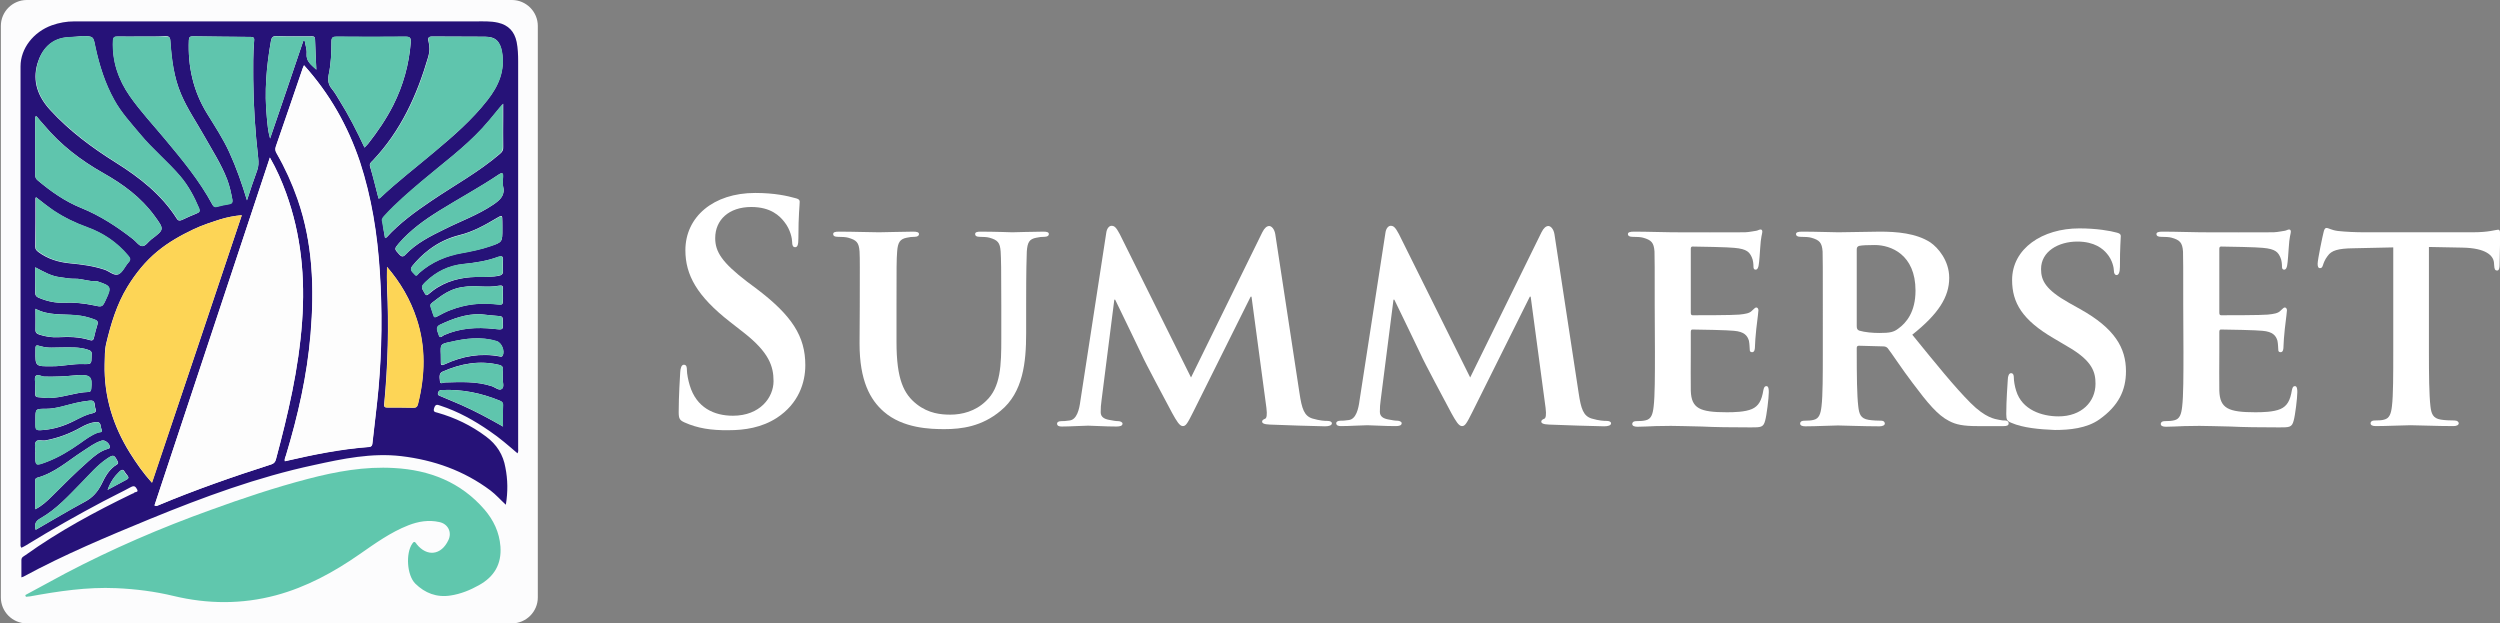 <?xml version="1.0" encoding="utf-8"?>
<!-- Generator: Adobe Illustrator 23.0.2, SVG Export Plug-In . SVG Version: 6.00 Build 0)  -->
<svg version="1.1" id="Layer_1" xmlns="http://www.w3.org/2000/svg" xmlns:xlink="http://www.w3.org/1999/xlink" x="0px" y="0px"
	 viewBox="0 0 1157 288.5" style="enable-background:new 0 0 1157 288.5;" xml:space="preserve">
<rect x="0" y="0" width="1157" height="288.5" fill="#808080" stroke="none"/>
<style type="text/css">
	.st0{fill:#FCFCFD;}
	.st1{fill:#FFFFFF;}
	.st2{fill:#261278;}
	.st3{fill:#FDFDFD;}
	.st4{fill:#60C7AD;}
	.st5{fill:#FDD556;}
	.st6{fill:#5FC5AD;}
</style>
<path class="st0" d="M236.9,288.5H12.4c-6.6,0-12-5.4-12-12V12c0-6.6,5.4-12,12-12h224.5c6.6,0,12,5.4,12,12v264.5
	C248.9,283.1,243.5,288.5,236.9,288.5z"/>
<g>
	<path class="st1" d="M316.8,195.5c-2.2-1-2.7-1.7-2.7-4.8c0-7.7,0.6-16.1,0.7-18.3c0.1-2.1,0.6-3.6,1.7-3.6c1.3,0,1.4,1.3,1.4,2.4
		c0,1.8,0.6,4.8,1.3,7.1c3.1,10.4,11.3,14.1,20,14.1c12.6,0,18.8-8.5,18.8-16c0-6.9-2.1-13.3-13.7-22.4l-6.4-5
		c-15.4-12-20.7-21.8-20.7-33.2c0-15.4,12.9-26.5,32.3-26.5c9.1,0,15,1.4,18.6,2.4c1.3,0.3,2,0.7,2,1.7c0,1.8-0.6,5.9-0.6,16.8
		c0,3.1-0.4,4.2-1.5,4.2c-1,0-1.4-0.8-1.4-2.5c0-1.3-0.7-5.6-3.6-9.2c-2.1-2.7-6.2-6.9-15.3-6.9c-10.4,0-16.7,6-16.7,14.4
		c0,6.4,3.2,11.3,14.8,20.2l3.9,2.9c16.9,12.7,23,22.4,23,35.7c0,8.1-3.1,17.8-13.2,24.4c-7,4.5-14.8,5.7-22.3,5.7
		C329.1,199.2,322.8,198.2,316.8,195.5z"/>
	<path class="st1" d="M397.9,141.6c0-18.1,0.1-21.4-0.1-25.2c-0.3-4.2-1.4-5.3-5.3-6.4c-1-0.3-3.1-0.4-4.8-0.4
		c-1.4,0-2.1-0.4-2.1-1.3c0-0.8,0.8-1.1,2.7-1.1c6.6,0,14.8,0.3,18.5,0.3c3.1,0,11.3-0.3,15.8-0.3c1.8,0,2.7,0.3,2.7,1.1
		c0,0.8-0.7,1.3-2,1.3c-1.4,0-2.1,0.1-3.6,0.4c-3.2,0.6-4.2,2.2-4.5,6.4c-0.3,3.8-0.3,7.1-0.3,25.2v16.7c0,17.4,3.4,24.1,9.4,28.8
		c5.5,4.3,11.3,4.8,15.5,4.8c5.3,0,11.6-1.5,16.5-6.3c6.9-6.4,7.1-16.8,7.1-29v-15c0-18.1-0.1-21.4-0.3-25.2
		c-0.3-4.1-1.3-5.3-5.2-6.4c-1-0.3-3.1-0.4-4.5-0.4s-2.1-0.4-2.1-1.3c0-0.8,0.8-1.1,2.5-1.1c6.3,0,14.6,0.3,14.7,0.3
		c1.4,0,9.7-0.3,14.4-0.3c1.7,0,2.5,0.3,2.5,1.1c0,0.8-0.7,1.3-2.1,1.3s-2.1,0.1-3.6,0.4c-3.4,0.6-4.2,2.2-4.5,6.4
		c-0.1,3.8-0.3,7.1-0.3,25.2v12.7c0,13.3-1.4,27.3-11.8,35.8c-8.7,7.3-18.1,8.5-26,8.5c-6.4,0-19.2-0.3-28.1-8.1
		c-6.3-5.5-11.2-14.3-11.2-31.5L397.9,141.6L397.9,141.6z"/>
	<path class="st1" d="M512,107.6c0.3-2,1.4-3.1,2.4-3.1c1.3,0,2.1,0.6,3.8,3.8l33,66.4l33-67.2c1-2,2.1-2.9,3.2-2.9
		c1,0,2.4,1.3,2.8,3.8l11.2,73.5c1.1,7.4,2.2,10.6,6,11.8c3.5,1,5.5,1.1,7,1.1c1.1,0,2,0.4,2,1.1c0,1-1.4,1.4-3.2,1.4
		c-3.1,0-20.6-0.6-25.5-0.8c-2.9-0.1-3.6-0.7-3.6-1.4c0-0.6,0.6-1,1.4-1.3c0.7-0.3,1-1.7,0.6-5l-6.9-51.5h-0.4l-26.5,53.2
		c-2.8,5.6-3.5,6.7-4.9,6.7c-1.5,0-2.9-2.4-4.9-6c-2.9-5.5-12.7-23.7-14.1-27c-1-2.2-8.3-17.2-12.3-25.5h-0.4l-5.9,46.5
		c-0.3,2.1-0.4,3.6-0.4,5.6c0,2.2,1.7,3.1,3.8,3.5s3.2,0.6,4.3,0.6s2,0.6,2,1.1c0,1.1-1.1,1.4-2.9,1.4c-5.2,0-10.8-0.4-13-0.4
		c-2.4,0-8.3,0.4-12.2,0.4c-1.3,0-2.2-0.3-2.2-1.4c0-0.6,0.7-1.1,2-1.1c1,0,1.8,0,3.8-0.3c3.4-0.4,4.5-5.2,5-9.1L512,107.6z"/>
	<path class="st1" d="M641.2,107.6c0.3-2,1.4-3.1,2.4-3.1c1.3,0,2.1,0.6,3.8,3.8l33,66.4l33-67.2c1-2,2.1-2.9,3.2-2.9
		c1,0,2.4,1.3,2.8,3.8l11.2,73.5c1.1,7.4,2.2,10.6,6,11.8c3.5,1,5.5,1.1,7,1.1c1.1,0,2,0.4,2,1.1c0,1-1.4,1.4-3.2,1.4
		c-3.1,0-20.6-0.6-25.5-0.8c-2.9-0.1-3.6-0.7-3.6-1.4c0-0.6,0.6-1,1.4-1.3c0.7-0.3,1-1.7,0.6-5l-6.9-51.5H708l-26.5,53.2
		c-2.8,5.6-3.5,6.7-4.9,6.7c-1.5,0-2.9-2.4-4.9-6c-2.9-5.5-12.7-23.7-14.1-27c-1-2.2-8.3-17.2-12.3-25.5h-0.4L639,185
		c-0.3,2.1-0.4,3.6-0.4,5.6c0,2.2,1.7,3.1,3.8,3.5s3.2,0.6,4.3,0.6s2,0.6,2,1.1c0,1.1-1.1,1.4-2.9,1.4c-5.2,0-10.8-0.4-13-0.4
		c-2.4,0-8.3,0.4-12.2,0.4c-1.3,0-2.2-0.3-2.2-1.4c0-0.6,0.7-1.1,2-1.1c1,0,1.8,0,3.8-0.3c3.4-0.4,4.5-5.2,5-9.1L641.2,107.6z"/>
	<path class="st1" d="M765.8,141.6c0-18.1,0-21.4-0.1-25.2c-0.3-4.1-1.4-5.3-5.3-6.4c-1-0.3-3.1-0.4-4.9-0.4c-1.3,0-2.1-0.4-2.1-1.3
		c0-0.8,1-1.1,2.8-1.1c6.4,0,14.3,0.3,17.8,0.3c3.9,0,31.2,0.1,33.6,0c2.2-0.1,4.2-0.6,5.2-0.7c0.7-0.1,1.4-0.6,2-0.6
		c0.7,0,0.8,0.6,0.8,1.1c0,0.8-0.7,2.2-1,7.7c-0.1,1.3-0.4,6.4-0.7,7.8c-0.1,0.6-0.4,2-1.4,2c-0.8,0-1-0.6-1-1.5
		c0-0.8-0.1-2.9-0.8-4.3c-1-2.1-2-3.8-8.1-4.3c-2.1-0.3-16.8-0.6-19.3-0.6c-0.6,0-0.8,0.4-0.8,1.1v29.4c0,0.7,0.1,1.3,0.8,1.3
		c2.8,0,18.8,0,21.6-0.3c2.9-0.3,4.8-0.6,5.9-1.8c1-0.8,1.4-1.5,2-1.5s1,0.6,1,1.3s-0.3,2.7-1,8.7c-0.3,2.4-0.6,7.1-0.6,8
		c0,1-0.1,2.7-1.3,2.7c-0.8,0-1.1-0.4-1.1-1c-0.1-1.3-0.1-2.8-0.4-4.3c-0.7-2.4-2.2-4.2-6.9-4.6c-2.2-0.3-16.2-0.6-19.3-0.6
		c-0.6,0-0.7,0.6-0.7,1.3v9.5c0,4.1-0.1,14.1,0,17.6c0.3,8.1,4.1,9.9,16.7,9.9c3.2,0,8.4-0.1,11.6-1.5c3.1-1.4,4.5-3.9,5.3-8.8
		c0.3-1.3,0.6-1.8,1.4-1.8c1,0,1.1,1.5,1.1,2.8c0,2.7-1,10.8-1.7,13.2c-0.8,3.1-2,3.1-6.6,3.1c-9.2,0-16.7-0.1-22.7-0.4
		c-6-0.1-10.6-0.3-14.3-0.3c-1.4,0-4.1,0.1-7,0.1c-2.9,0.1-6,0.3-8.5,0.3c-1.5,0-2.4-0.4-2.4-1.3c0-0.6,0.4-1.3,2-1.3
		c1.8,0,3.2-0.1,4.3-0.4c2.5-0.6,3.2-2.8,3.6-6.3c0.6-5,0.6-14.4,0.6-25.3L765.8,141.6L765.8,141.6z"/>
	<path class="st1" d="M843.6,141.6c0-18.1,0-21.4-0.1-25.2c-0.3-4.1-1.4-5.3-5.3-6.4c-1-0.3-3.1-0.4-4.9-0.4c-1.3,0-2.1-0.4-2.1-1.3
		c0-0.8,1-1.1,2.8-1.1c6.4,0,14.3,0.3,16.8,0.3c4.2,0,15.4-0.3,19.2-0.3c7.8,0,16.8,0.7,23.4,5c3.5,2.4,8.7,8.4,8.7,16.4
		c0,8.8-5,16.7-17.1,26.3c10.9,13.4,19.6,24.2,27,31.6c6.9,6.9,11.2,7.4,13.2,7.8c1.3,0.3,2,0.3,2.9,0.3c1,0,1.5,0.7,1.5,1.3
		c0,1-0.8,1.3-2.4,1.3h-11.8c-6.9,0-10.2-0.7-13.4-2.4c-5.3-2.7-9.9-8.3-16.8-17.5c-4.9-6.4-10.1-14.4-11.6-16.2
		c-0.7-0.7-1.4-0.8-2.2-0.8l-11.1-0.3c-0.6,0-1,0.3-1,1v1.7c0,11.1,0.1,20.3,0.7,25.3c0.4,3.5,1,5.7,4.8,6.3c1.8,0.3,4.5,0.4,6,0.4
		c1,0,1.5,0.7,1.5,1.3c0,0.8-1,1.3-2.5,1.3c-7.1,0-17.4-0.4-19.2-0.4c-2.4,0-10.2,0.4-15.1,0.4c-1.5,0-2.4-0.4-2.4-1.3
		c0-0.6,0.4-1.3,2-1.3c1.8,0,3.2-0.1,4.3-0.4c2.5-0.6,3.2-2.8,3.6-6.3c0.6-5,0.6-14.4,0.6-25.3L843.6,141.6L843.6,141.6z
		 M859.3,150.9c0,1.3,0.3,1.7,1.1,2.1c2.7,0.8,6.3,1.1,9.4,1.1c4.9,0,6.6-0.4,8.7-2c3.8-2.7,8-7.8,8-17.6
		c0-16.8-11.5-21.1-18.8-21.1c-3.1,0-6,0.1-7.3,0.4c-0.8,0.3-1.1,0.7-1.1,1.7L859.3,150.9L859.3,150.9z"/>
	<path class="st1" d="M930.9,195.7c-2-0.8-2.4-1.4-2.4-4.1c0-6.4,0.6-13.9,0.7-15.8c0-1.8,0.6-3.1,1.5-3.1c1.1,0,1.3,1.1,1.3,2
		c0,1.5,0.4,4.1,1.1,6.2c2.7,8.8,11.9,11.8,19.6,11.8c10.6,0,17.1-6.7,17.1-15.1c0-5.2-1.3-10.4-12.2-16.8l-7.1-4.2
		c-14.6-8.5-19.3-16.5-19.3-27c0-14.6,14-23.9,31.1-23.9c8,0,14.3,1.1,17.5,2c1.1,0.3,1.7,0.7,1.7,1.5c0,1.5-0.4,4.9-0.4,14.3
		c0,2.5-0.6,3.8-1.5,3.8c-0.8,0-1.3-0.7-1.3-2.1c0-1.1-0.6-4.8-3.2-7.8c-1.8-2.2-5.7-5.6-13.7-5.6c-8.8,0-16.8,4.6-16.8,12.7
		c0,5.3,2,9.5,13,15.7l5,2.8c16.2,9,21.3,18.1,21.3,28.8c0,8.8-3.4,16-12.3,22.3c-5.9,4.2-14,4.9-20.6,4.9
		C943.7,198.7,936.2,198,930.9,195.7z"/>
	<path class="st1" d="M1010.4,141.6c0-18.1,0-21.4-0.1-25.2c-0.3-4.1-1.4-5.3-5.3-6.4c-1-0.3-3.1-0.4-4.9-0.4
		c-1.3,0-2.1-0.4-2.1-1.3c0-0.8,1-1.1,2.8-1.1c6.4,0,14.3,0.3,17.8,0.3c3.9,0,31.2,0.1,33.6,0c2.2-0.1,4.2-0.6,5.2-0.7
		c0.7-0.1,1.4-0.6,2-0.6c0.7,0,0.8,0.6,0.8,1.1c0,0.8-0.7,2.2-1,7.7c-0.1,1.3-0.4,6.4-0.7,7.8c-0.1,0.6-0.4,2-1.4,2
		c-0.8,0-1-0.6-1-1.5c0-0.8-0.1-2.9-0.8-4.3c-1-2.1-2-3.8-8.1-4.3c-2.1-0.3-16.8-0.6-19.3-0.6c-0.6,0-0.8,0.4-0.8,1.1v29.4
		c0,0.7,0.1,1.3,0.8,1.3c2.8,0,18.8,0,21.6-0.3c2.9-0.3,4.8-0.6,5.9-1.8c1-0.8,1.4-1.5,2-1.5s1,0.6,1,1.3s-0.3,2.7-1,8.7
		c-0.3,2.4-0.6,7.1-0.6,8c0,1-0.1,2.7-1.3,2.7c-0.8,0-1.1-0.4-1.1-1c-0.1-1.3-0.1-2.8-0.4-4.3c-0.7-2.4-2.2-4.2-6.9-4.6
		c-2.2-0.3-16.2-0.6-19.3-0.6c-0.6,0-0.7,0.6-0.7,1.3v9.5c0,4.1-0.1,14.1,0,17.6c0.3,8.1,4.1,9.9,16.7,9.9c3.2,0,8.4-0.1,11.6-1.5
		c3.1-1.4,4.5-3.9,5.3-8.8c0.3-1.3,0.6-1.8,1.4-1.8c1,0,1.1,1.5,1.1,2.8c0,2.7-1,10.8-1.7,13.2c-0.8,3.1-2,3.1-6.6,3.1
		c-9.2,0-16.7-0.1-22.7-0.4c-6-0.1-10.6-0.3-14.3-0.3c-1.4,0-4.1,0.1-7,0.1c-2.9,0.1-6,0.3-8.5,0.3c-1.5,0-2.4-0.4-2.4-1.3
		c0-0.6,0.4-1.3,2-1.3c1.8,0,3.2-0.1,4.3-0.4c2.5-0.6,3.2-2.8,3.6-6.3c0.6-5,0.6-14.4,0.6-25.3L1010.4,141.6L1010.4,141.6z"/>
	<path class="st1" d="M1107.4,114.5l-18.3,0.4c-7.1,0.1-10.1,1-11.9,3.6c-1.3,1.7-1.8,3.2-2.1,4.1c-0.3,1-0.6,1.5-1.4,1.5
		s-1.1-0.7-1.1-2c0-2,2.4-13.4,2.7-14.4c0.3-1.5,0.7-2.2,1.4-2.2c1,0,2.2,1,5.3,1.4c3.6,0.4,8.3,0.6,12.3,0.6h50
		c3.9,0,6.6-0.3,8.4-0.6c2-0.3,2.9-0.6,3.4-0.6c0.8,0,1,0.7,1,2.5c0,2.5-0.3,11.3-0.3,14.4c-0.1,1.3-0.4,2-1.1,2
		c-1,0-1.3-0.6-1.4-2.4l-0.1-1.3c-0.3-3.1-3.5-6.7-14.6-6.9l-15.5-0.3v48.2c0,10.9,0.1,20.3,0.7,25.5c0.4,3.4,1.1,5.6,4.8,6.2
		c1.7,0.3,4.5,0.4,6.3,0.4c1.4,0,2,0.7,2,1.3c0,0.8-1,1.3-2.4,1.3c-8.1,0-16.4-0.4-19.9-0.4c-2.8,0-11.2,0.4-16.1,0.4
		c-1.5,0-2.4-0.4-2.4-1.3c0-0.6,0.4-1.3,2-1.3c1.8,0,3.4-0.1,4.3-0.4c2.5-0.6,3.2-2.8,3.6-6.3c0.6-5,0.6-14.4,0.6-25.3v-48.1H1107.4
		z"/>
</g>
<g>
	<path class="st2" d="M234.1,233.6c-2.5-2.3-4.6-4.7-7.1-6.6c-12.3-9.2-26.2-14.1-41.3-15.9c-13.7-1.6-27.1,1.2-40.3,4.1
		c-26.2,5.6-51.1,14.8-75.8,24.9c-19.9,8.2-39.8,16.5-58.8,26.8c-0.3,0.1-0.6,0.2-0.9,0.3c0-2.8,0-5.4,0-8c0-1.4,1.1-1.7,1.9-2.3
		c15.4-11,32.2-20.1,49.4-28.4c0.3-0.1,0.7-0.2,0.8-0.4c0.5-0.6,2.3-0.1,1.4-1.7c-0.6-1-1.1-1.9-2.8-1c-4.2,2.3-8.5,4.3-12.8,6.6
		c-12.1,6.4-24.1,13.2-35.8,20.4c-0.7,0.4-1.4,0.8-2.1,1.1c-0.6-0.7-0.4-1.5-0.4-2.1c0-73.6,0-147.2,0-220.7c0-8.2,5.9-15.9,14.5-19
		c3.4-1.2,6.8-1.8,10.3-1.8c61.9,0,123.8,0,185.7,0c3.5,0,7-0.2,10.5,0.6c4.8,1.1,7.6,4.1,8.6,8.9c0.6,3,0.7,6,0.7,9.1
		c0,59.7,0,119.3,0,179c0,0.7,0.2,1.4-0.3,2.3c-4.2-3.6-8.3-7.2-12.9-10.3c-7.1-4.9-14.6-9.1-22.9-11.8c-1.4-0.5-2.2-0.7-2.8,1.2
		s0.7,1.8,1.6,2.1c8.1,2.3,15.6,5.9,22.4,11c5,3.7,8,8.5,9,14.4C235,221.9,235.1,227.6,234.1,233.6z M140.7,30.2
		c-0.3,0.6-0.4,0.9-0.5,1.2c-4.2,12.1-8.3,24.3-12.5,36.4c-0.4,1.2-0.2,2.1,0.4,3.1c3.9,6.8,7.2,13.9,9.7,21.3
		c7,20.3,7.7,41.2,6,62.3c-1.6,19.2-5.9,37.8-11.4,56.2c-0.3,0.9-0.8,1.7-0.5,2.7c13-3,25.9-5.7,39-6.6c1.1-0.1,1.4-0.6,1.5-1.7
		c0.9-8.4,2-16.8,2.8-25.3c1.6-18,1.8-36.1,0.6-54.2c-1.1-17.3-3.8-34.3-9.2-50.8C161,58.3,152.6,43.4,140.7,30.2z M71.5,233.9
		c0.7,0.3,1,0.2,1.4,0.1c17.3-7.2,34.9-13.4,52.7-19.1c1.2-0.4,1.8-1.2,2.1-2.3c5.6-20.9,10.6-42,12.1-63.7
		c1.5-20.4-0.4-40.3-7.4-59.6c-2-5.5-4.4-10.9-7.5-16.4C107,126.8,89.2,180.4,71.5,233.9z M111.9,99.6c-3.6,0.3-6.9,1-9.9,1.9
		c-4.1,1.3-8.4,2.7-12.4,4.6c-5.9,2.8-11.6,6-16.7,10.2c-5.6,4.6-10.1,10.2-13.9,16.4c-5,8.2-7.7,17.2-9.9,26.4
		c-0.7,3-0.6,6.3-0.7,9.5c-0.3,14.9,3.9,28.5,11.7,41c3,4.8,6.2,9.4,10.2,13.8C84.3,182,98.1,140.9,111.9,99.6z M38.2,16.7
		c-2,0.2-4,0.4-6,0.5c-8.7,0.3-13,6-14.9,12.3c-2.4,8.3,0.3,15.3,6,21.5c8.8,9.6,19.2,17.3,30.2,24.2c11,6.9,21.2,14.8,28.3,26
		c0.7,1.1,1.4,1,2.4,0.6c2.2-1,4.5-2.1,6.8-3c1.3-0.5,1.6-1,1.1-2.4c-2.2-5.3-4.9-10.4-8.7-14.8c-5.8-6.8-12.8-12.5-18.5-19.4
		c-4.2-5.1-8.8-10-12-15.8c-4.3-7.7-6.9-16.1-8.8-24.7C43.2,16.8,43.2,16.8,38.2,16.7z M175.2,91.9c0.4-0.1,0.5-0.1,0.6-0.2
		c8-7.6,16.8-14.3,25.2-21.4c8.8-7.3,17.4-14.8,24.5-23.9c5.2-6.6,8.3-13.7,6.8-22.4c-0.9-4.8-2.9-7-7.8-7c-8.2-0.1-16.3,0-24.5-0.1
		c-1.7,0-2.1,0.7-1.7,2.2c0.6,2.4,0.6,4.8-0.1,7.1C193,44,185.5,60.6,172.5,74.3c-0.7,0.7-1.6,1.4-1.3,2.6
		C172.7,81.8,173.9,86.8,175.2,91.9z M65.6,16.9c-3.7,0-7.4,0.1-11,0c-1.6,0-2.2,0.3-2.3,2c-0.4,9.5,2.5,18,7.8,25.6
		c4.9,7,10.8,13.3,16.2,19.8c8,9.6,16.1,19.3,22,30.4c0.5,0.9,1,1.2,2.1,0.9c1.8-0.5,3.7-0.9,5.6-1.2c1.3-0.2,1.7-0.9,1.5-2.1
		c-0.6-3.1-1.2-6.2-2.4-9.3c-2.7-7.1-6.9-13.5-10.6-20.1c-3.6-6.4-7.8-12.5-10.7-19.3c-3.4-7.9-4.4-16.3-5-24.8
		c-0.1-1.7-0.7-2.1-2.3-2.1C72.9,17,69.3,16.9,65.6,16.9z M114.3,92.7c1.5-4.6,3-9.2,4.7-13.8c0.7-1.9,0.7-3.7,0.5-5.7
		c-1.4-12.2-2.2-24.3-2.3-36.6c0-5.8-0.1-11.7,0.4-17.5c0.1-1.1,0.2-2-1.5-2c-9,0-17.9-0.2-26.9-0.3c-1.3,0-1.8,0.5-1.8,1.8
		c-0.5,12.1,2,23.5,8.4,33.9c3.6,5.8,7.4,11.6,10.3,17.9C109.4,77.6,112,85.1,114.3,92.7z M168.7,68.3c0.7-0.8,1.3-1.3,1.7-1.8
		c4.4-5.6,8.4-11.5,11.6-17.8c4.6-9.2,7.3-18.9,8.1-29.1c0.1-1.9-0.2-2.6-2.4-2.6c-10.6,0.1-21.3,0.1-31.9,0c-1.7,0-2.4,0.3-2.4,2.2
		c0,5.2-0.2,10.4-1.3,15.5c-0.5,2.6-0.1,4.6,1.6,6.6c1.3,1.6,2.3,3.4,3.4,5.2C161.4,53.3,165.1,60.6,168.7,68.3z M16.9,53.8
		c-0.2,0.1-0.4,0.2-0.6,0.2c0,9,0,18.1,0,27.1c0,1.1,0.5,1.8,1.2,2.4c6.1,5.1,12.6,9.7,20,12.7c8.9,3.6,16.7,8.7,24.1,14.5
		c1.4,1.1,2.6,3,4.1,3.2c1.6,0.2,2.9-2,4.3-3.1c6.1-4.6,6.1-4.6,1.5-10.9c-6.3-8.6-14.6-14.7-23.7-19.8c-10.4-5.9-19.7-13-27.4-22.2
		C19.2,56.6,18,55.2,16.9,53.8z M179.1,123.5c0,3.2-0.1,6.2,0,9.3c0.9,18.1,0.4,36.1-1.3,54.1c-0.2,1.6,0.4,1.7,1.6,1.7
		c3.9,0,7.8,0,11.7,0.1c1.4,0.1,2-0.5,2.3-1.7c3.3-13.2,3.7-26.3-0.6-39.4C190,138.7,185.3,130.7,179.1,123.5z M178.2,110.2
		c0.4-0.2,0.6-0.2,0.8-0.4c6-6.6,13.2-11.8,20.6-16.8c10.6-7.2,22-13.4,31.8-21.8c1.1-0.9,1.6-1.8,1.5-3.2c-0.1-4.6,0-9.1,0-13.7
		c0-1.9,0-3.7,0-6.3c-1.3,1.5-2.1,2.4-2.8,3.3c-2.2,2.7-4.4,5.4-6.8,8c-8.5,9.2-18.6,16.5-28.1,24.6c-5.9,5-11.8,10.1-17,15.8
		c-0.6,0.7-1.4,1.3-1.2,2.5C177.3,104.8,177.7,107.5,178.2,110.2z M16.7,91.3c-0.2,0.2-0.3,0.4-0.3,0.5c0,7.5,0,15-0.1,22.5
		c0,1.2,0.7,1.7,1.4,2.3c4.4,3.3,9.5,4.8,14.9,5.3c5.3,0.5,10.6,1.2,15.7,2.9c2.2,0.7,4.5,3,6.4,2.2c2-0.9,3.1-3.7,4.7-5.5
		c1.2-1.3,0.8-2.1-0.2-3.2c-5.1-6.1-11.4-10.4-18.9-13.1c-5.4-2-10.6-4.5-15.4-7.6C22.1,95.6,19.4,93.4,16.7,91.3z M232.8,86
		c0-1.4-0.1-2.7,0-4.1c0.1-1.8-0.4-2.2-2-1.1c-8.9,6-18.4,11.1-27.6,16.8c-6.8,4.2-13.3,8.9-18.6,15c-2.2,2.6-2.2,2.6,0.2,5.2
		c1,1.1,1.8,1.2,2.8,0.1c5.1-5.4,11.6-8.6,18.1-11.8c7.6-3.8,15.5-6.6,22.6-11.4C231.7,92.4,233.9,90.2,232.8,86z M125,64.1
		c5.3-15.5,10.4-30.4,15.4-45.3c0.2,0,0.4,0,0.6,0c0.3,2,1.1,4,0.9,6c-0.3,3.6,2.1,5.1,4.5,7.4c-0.2-5-0.5-9.5-0.6-14.1
		c-0.1-1.5-1.1-1.3-2-1.3c-5.3,0-10.6,0.1-15.8-0.1c-1.8-0.1-2.3,0.7-2.6,2.2c-2.1,11.8-3.1,23.6-1.9,35.5
		C123.8,57.6,124,60.6,125,64.1z M16.3,123.7c0,4.3,0,8.1,0,11.9c0,1.2,0.5,1.7,1.6,2.2c3.8,1.6,7.7,2.5,11.9,2.3
		c4.6-0.2,9.1,0.3,13.5,1.2c4.1,0.9,4.1,0.9,5.8-2.9c2.5-5.4,2.2-6.1-3.5-8c-0.4-0.1-0.8-0.4-1.1-0.3c-3.4,0.3-6.5-1.2-9.9-1.1
		c-2.2,0.1-4.4-0.4-6.7-0.7C23.8,127.9,20.3,125.8,16.3,123.7z M232.5,106c0-1.2,0-2.4,0-3.6c0-2.9-0.1-3-2.6-1.5
		c-5.5,3.3-11.1,6.4-17.3,7.9c-5.2,1.3-9.9,3.6-14.1,6.8c-2.9,2.2-5.4,4.7-7.7,7.5c-1.5,1.9,0.5,3,1.3,4s1.4-0.4,2-0.9
		c5.7-5,12.5-7.9,20-9.2c4.3-0.8,8.6-1.6,12.8-3.1C232.5,112.1,232.5,112,232.5,106z M16.3,235.7c3.2-1.6,5.5-3.8,7.8-6.1
		c5.5-5.5,11.1-11.1,16.9-16.2c2.7-2.4,5.4-4.7,9-5.7c0.4-0.1,0.8-0.2,0.8-0.7c0.2-1.6-2.2-3.6-3.7-3.1c-3.3,1-6,3.2-8.9,5
		c-6.8,4.4-12.9,10-21,12.2c-0.6,0.2-0.9,0.6-0.9,1.2C16.3,226.6,16.3,231,16.3,235.7z M16.4,142.9c0,3.4,0.1,6.5,0,9.5
		c-0.1,1.5,0.6,2.1,1.9,2.5c2.8,0.9,5.6,1.3,8.5,1.2c5-0.3,9.9-0.2,14.7,1.3c1.1,0.4,1.8,0.1,2-1.2c0.4-2,1-4,1.6-6
		c0.4-1.3-0.1-1.9-1.3-2.3c-2.8-1.1-5.6-1.8-8.6-2C29,145.2,22.5,146.2,16.4,142.9z M223.2,132.6c-10.1-0.7-14.9,1.2-20.6,5.5
		c-4.5,3.5-3.7,2-2.2,7.2c0,0.2,0.1,0.3,0.2,0.4c0.2,1.3,0.8,1.3,1.8,0.7c2-1.1,4.1-2.2,6.3-3c6.8-2.6,13.8-3.4,20.9-2.6
		c3.2,0.4,3.2,0.3,3.2-2.8c0-1.4-0.1-2.9,0-4.3c0.1-1.5-0.5-1.7-1.8-1.5C228.2,132.7,225.5,132.7,223.2,132.6z M16.5,245.2
		c7.7-4.4,15.1-8.9,22.8-13c3.6-1.9,5.9-4.6,7.7-8.1c1.7-3.5,3.5-7,7.1-9.1c0.7-0.4,0.7-0.9,0.3-1.6c-1.5-2.9-1.9-3.1-4.6-1.3
		c-4.7,3.1-8.3,7.5-12.2,11.4c-5.8,5.9-11.4,12.1-18.7,16.3C16.5,241.1,15.8,242.5,16.5,245.2z M222.7,128.2
		c3.1-0.1,5.5-0.1,7.9-0.5c1.5-0.3,2.3-0.8,2.2-2.4s-0.1-3.2,0-4.8c0.1-1.9-0.5-2.2-2.2-1.6c-5.2,1.9-10.6,2.7-16,3.3
		c-6.9,0.7-12.5,3.5-17.4,8.1c-2.4,2.3-2.4,2.6-0.6,5.5c0.5,0.9,0.9,1.1,1.8,0.3c1.3-1.1,2.7-2.2,4.2-3.1
		C209,129.1,216.1,128,222.7,128.2z M232.7,175.3c0-1.7-0.1-3,0-4.4c0.1-1.2-0.5-1.7-1.6-2c-9.2-2.3-17.9-0.6-26.3,3.1
		c-1.9,0.8-1.3,3-1.2,4.5s1.6,0.5,2.3,0.5c7.3-0.2,14.5-0.6,21.6,1.7c1.6,0.5,3.5,2.3,4.7,1.3C233.5,179.2,232.6,176.8,232.7,175.3z
		 M16.4,209.4h-0.1c0,0.2,0,0.5,0,0.7c0,5.6,0,5.6,5.4,3.6c5.5-2.1,10.6-5.2,15.4-8.6c2.6-1.8,5.2-3.8,8.2-4.9
		c0.8-0.3,2.4,0.1,1.7-1.5c-0.6-1.3,0-3.7-2.7-3.4c-2.5,0.3-4.8,1.3-6.9,2.5c-5.1,2.9-10.5,4.9-16.3,6c-1.5,0.3-3.7-0.6-4.5,0.6
		C15.8,205.7,16.4,207.7,16.4,209.4z M204,164.1c0,1.1,0,2.2,0,3.4c-0.1,1.5,0.4,1.8,1.8,1.1c8.2-3.8,16.7-5.3,25.6-3.6
		c0.5,0.1,0.9,0.2,1.2-0.4c1.1-2.1-0.4-6-2.8-6.7c-7.2-2.2-14.4-1.3-21.5,0.4C203.8,159.2,203.8,159.3,204,164.1z M16.4,194.1
		c0,0.5,0,1,0,1.4c0,3.7,0.1,3.8,3.7,3.5c5-0.4,9.7-1.9,14.2-4.2c2.7-1.4,5.4-2.9,8.4-3.5c1.4-0.3,2.1-0.9,1.5-2.2
		c-0.6-1.4,0.3-4-2.6-3.7c-2.2,0.2-4.4,0.6-6.6,1.1c-4.6,1.1-9,2.7-13.8,2.7S16.4,189.2,16.4,194.1z M16.3,178.2c0,1.5,0,2.8,0,4.1
		c0,0.8,0.1,1.4,1.1,1.5c1.7,0.1,3.3,0.4,5,0.4c6.3,0,12.3-2.6,18.6-2.8c0.9,0,1.1-0.6,1.2-1.5c0.6-5.5-0.4-6.5-5.8-6.3
		c-0.5,0-1,0-1.4,0.1c-4.8,0.5-9.6,0.7-14.4,0.6c-1.4,0-3.1-1.3-4.1-0.3C15.7,175.1,16.5,177,16.3,178.2z M232.8,197.4
		c0-3.7-0.1-6.9,0-10c0-1.2-0.6-1.6-1.6-2c-8.5-3.5-17.3-5.3-26.6-4.9c-1,0-1.6,0.3-1.9,1.3c-0.3,1.2,0.6,1.3,1.3,1.6
		c3.1,1.3,6.2,2.6,9.2,3.9C219.8,190.2,226.1,193.6,232.8,197.4z M24.1,169.5c4.5,0.1,9.4-1.2,14.5-1c3.7,0.1,3.7,0,3.8-3.6
		c0-0.2,0-0.3,0-0.5c0.3-1.6-0.4-2.2-1.9-2.6c-4-1.3-8-1-12.1-1c-3.1,0-6.2,0.4-9.3-0.5c-2.7-0.8-2.7-0.7-2.7,2.1
		C16.3,169.6,16.3,169.6,24.1,169.5z M222.2,145.4c-6.7-0.1-12.7,2.1-18.6,4.9c-2.4,1.2-0.9,3.3-0.5,4.8c0.5,1.9,1.7,0.3,2.4,0
		c7.4-3.3,15.1-3.8,23-2.9c4.5,0.5,4.5,0.7,4.2-3.9c0-0.2,0-0.3,0-0.5c0-1-0.4-1.4-1.4-1.5C228.2,146.1,225.2,145.7,222.2,145.4z
		 M49.8,226.7c3.3-1.8,6.1-3.3,8.9-4.8c0.9-0.5,0.9-0.9,0.4-1.7c-0.5-0.6-0.9-1.1-1.3-1.7c-0.7-1.4-1.5-1.3-2.5-0.3
		C52.9,220.5,51.1,223.1,49.8,226.7z"/>
	<path class="st3" d="M140.7,30.2c11.9,13.2,20.3,28.1,25.8,44.7c5.4,16.5,8.1,33.5,9.2,50.8c1.2,18.1,1,36.1-0.6,54.2
		c-0.7,8.4-1.9,16.8-2.8,25.3c-0.1,1-0.4,1.6-1.5,1.7c-13.2,1-26.1,3.6-39,6.6c-0.3-1,0.3-1.9,0.5-2.7c5.6-18.4,9.8-37,11.4-56.2
		c1.8-21.1,1.1-42-6-62.3c-2.6-7.4-5.8-14.5-9.7-21.3c-0.6-1-0.8-1.9-0.4-3.1c4.2-12.1,8.4-24.3,12.5-36.4
		C140.3,31,140.5,30.8,140.7,30.2z"/>
	<path class="st4" d="M11.7,275.4c6.2-3.3,12.3-6.7,18.5-10C51.9,254,74.4,244.3,97.5,236c14.8-5.4,29.8-10.4,45.1-14.4
		c13-3.4,26.2-5.8,39.8-5c16.4,0.9,30.8,6.5,41.8,19.2c4.2,4.9,6.9,10.5,7.4,17.1c0.6,8.2-2.9,14-9.9,17.9
		c-4.1,2.3-8.5,4.1-13.2,4.8c-6.4,1-11.8-1.1-16.3-5.5c-3.9-3.9-4.5-14-1.4-18.5c0.7-1.1,1.2-1,1.9,0c0,0.1,0.1,0.1,0.1,0.2
		c4.8,6,11.4,5.2,14.7-1.8c1.8-3.7-0.2-7.6-4.2-8.4c-4.9-1.1-9.7-0.3-14.3,1.5c-8.2,3.2-15.4,8.4-22.6,13.4
		c-11.9,8.3-24.6,15.2-38.7,19c-15.7,4.2-31.6,4.1-47.4,0.3c-8.7-2.1-17.5-3.2-26.5-3.6c-13.5-0.6-26.7,1.4-39.9,3.8
		c-0.6,0.1-1.3,0.1-1.9,0.2C11.8,275.8,11.8,275.6,11.7,275.4z"/>
	<path class="st3" d="M71.5,233.9c17.7-53.5,35.5-107.1,53.4-161c3.2,5.5,5.5,10.9,7.5,16.4c7,19.3,8.9,39.2,7.4,59.6
		c-1.6,21.7-6.5,42.8-12.1,63.7c-0.3,1.2-0.9,1.9-2.1,2.3c-17.8,5.7-35.5,11.8-52.7,19.1C72.5,234.2,72.2,234.3,71.5,233.9z"/>
	<path class="st5" d="M111.9,99.6C98.1,140.9,84.3,182,70.4,223.4c-4-4.4-7.2-9.1-10.2-13.8c-7.8-12.6-12.1-26.1-11.7-41
		c0.1-3.2,0-6.5,0.7-9.5c2.2-9.2,4.8-18.2,9.8-26.4c3.8-6.2,8.3-11.8,13.9-16.4c5.1-4.2,10.8-7.4,16.7-10.2c4-1.9,8.2-3.2,12.4-4.6
		C105,100.6,108.3,99.9,111.9,99.6z"/>
	<path class="st6" d="M38.2,16.7c5,0.1,5,0.1,6,4.9c1.8,8.6,4.5,17,8.8,24.7c3.2,5.8,7.7,10.7,12,15.8c5.7,6.9,12.7,12.6,18.5,19.4
		c3.7,4.4,6.4,9.5,8.7,14.8c0.6,1.4,0.3,1.9-1.1,2.4c-2.3,0.9-4.6,1.9-6.8,3c-1,0.5-1.7,0.5-2.4-0.6c-7.1-11.2-17.3-19.1-28.3-26
		S32.3,60.5,23.4,50.9c-5.7-6.2-8.3-13.2-6-21.5c1.8-6.4,6.1-12.1,14.9-12.3C34.2,17.1,36.2,16.9,38.2,16.7z"/>
	<path class="st6" d="M175.2,91.9c-1.3-5-2.6-10-3.9-15c-0.3-1.3,0.6-1.9,1.3-2.6c13-13.6,20.6-30.2,25.7-48.1
		c0.7-2.3,0.6-4.7,0.1-7.1c-0.4-1.5-0.1-2.2,1.7-2.2c8.2,0.1,16.3,0,24.5,0.1c4.9,0.1,6.9,2.2,7.8,7c1.5,8.7-1.6,15.8-6.8,22.4
		c-7.1,9.1-15.8,16.5-24.5,23.9c-8.4,7.1-17.2,13.8-25.2,21.4C175.8,91.7,175.6,91.7,175.2,91.9z"/>
	<path class="st6" d="M65.6,16.9c3.7,0,7.4,0.1,11,0c1.6,0,2.2,0.4,2.3,2.1c0.6,8.5,1.6,16.9,5,24.8c2.9,6.8,7.1,12.9,10.7,19.3
		c3.7,6.6,7.8,13,10.6,20.1c1.1,3,1.8,6.1,2.4,9.3c0.2,1.3-0.2,1.9-1.5,2.1c-1.9,0.3-3.8,0.7-5.6,1.2c-1.1,0.3-1.6,0-2.1-0.9
		c-6-11.1-14-20.8-22-30.4c-5.5-6.6-11.3-12.8-16.2-19.8c-5.5-7.8-8.4-16.3-8-25.8c0.1-1.8,0.7-2.1,2.3-2
		C58.2,17,61.9,16.9,65.6,16.9z"/>
	<path class="st6" d="M114.3,92.7c-2.3-7.6-4.9-15.1-8.2-22.3c-2.9-6.3-6.7-12-10.3-17.9c-6.4-10.4-8.9-21.8-8.4-33.9
		c0.1-1.3,0.5-1.8,1.8-1.8c9,0.1,17.9,0.2,26.9,0.3c1.7,0,1.6,1,1.5,2c-0.5,5.8-0.5,11.7-0.4,17.5c0.1,12.2,0.9,24.4,2.3,36.6
		c0.2,1.9,0.2,3.8-0.5,5.7C117.3,83.5,115.8,88.1,114.3,92.7z"/>
	<path class="st6" d="M168.7,68.3c-3.6-7.7-7.3-14.9-11.6-21.9c-1.1-1.8-2.1-3.6-3.4-5.2c-1.7-2-2.1-4-1.6-6.6
		c1.1-5.1,1.3-10.3,1.3-15.5c0-1.9,0.7-2.2,2.4-2.2c10.6,0.1,21.3,0.1,31.9,0c2.1,0,2.5,0.7,2.4,2.6c-0.8,10.2-3.4,19.9-8.1,29.1
		c-3.2,6.4-7.2,12.2-11.6,17.8C170,67,169.5,67.5,168.7,68.3z"/>
	<path class="st6" d="M16.9,53.8c1.2,1.4,2.3,2.8,3.5,4.1c7.7,9.2,17,16.4,27.4,22.2c9.1,5.2,17.5,11.2,23.7,19.8
		c4.6,6.3,4.6,6.3-1.5,10.9c-1.5,1.1-2.7,3.2-4.3,3.1c-1.4-0.2-2.7-2.1-4.1-3.2c-7.5-5.8-15.3-10.9-24.1-14.5
		c-7.4-3-13.9-7.5-20-12.7c-0.8-0.6-1.2-1.3-1.2-2.4c0-9,0-18.1,0-27.1C16.5,54,16.7,53.9,16.9,53.8z"/>
	<path class="st5" d="M179.1,123.5c6.2,7.2,10.8,15.2,13.8,24.1c4.3,13,3.9,26.2,0.6,39.4c-0.3,1.3-0.9,1.8-2.3,1.7
		c-3.9-0.1-7.8-0.1-11.7-0.1c-1.3,0-1.8-0.2-1.6-1.7c1.7-18,2.2-36,1.3-54.1C179,129.7,179.1,126.7,179.1,123.5z"/>
	<path class="st6" d="M178.2,110.2c-0.5-2.7-1-5.4-1.5-8c-0.2-1.1,0.6-1.8,1.2-2.5c5.3-5.8,11.2-10.8,17.1-15.8
		c9.5-8,19.6-15.4,28.1-24.6c2.4-2.6,4.6-5.3,6.8-8c0.7-0.9,1.5-1.8,2.8-3.3c0,2.6,0,4.4,0,6.3c0,4.6,0,9.1,0,13.7
		c0,1.4-0.4,2.3-1.5,3.2c-9.8,8.5-21.1,14.6-31.8,21.8c-7.3,5-14.5,10.2-20.6,16.8C178.8,110,178.6,110,178.2,110.2z"/>
	<path class="st6" d="M16.7,91.3c2.7,2.1,5.5,4.3,8.4,6.2c4.8,3.2,10,5.7,15.4,7.6c7.4,2.7,13.8,7,18.9,13.1
		c0.9,1.1,1.4,1.9,0.2,3.2c-1.7,1.8-2.7,4.7-4.7,5.5c-1.9,0.8-4.2-1.5-6.4-2.2c-5.1-1.7-10.4-2.4-15.7-2.9c-5.4-0.5-10.5-2-14.9-5.3
		c-0.8-0.6-1.5-1.1-1.4-2.3c0.1-7.5,0-15,0.1-22.5C16.3,91.7,16.5,91.6,16.7,91.3z"/>
	<path class="st6" d="M232.8,86c1.1,4.2-1.1,6.4-4.4,8.6c-7.1,4.8-15.1,7.6-22.6,11.4c-6.5,3.2-13.1,6.4-18.1,11.8
		c-1,1.1-1.8,0.9-2.8-0.1c-2.4-2.6-2.4-2.6-0.2-5.2c5.3-6.1,11.8-10.7,18.6-15c9.1-5.7,18.6-10.8,27.6-16.8c1.6-1,2.1-0.7,2,1.1
		C232.7,83.3,232.8,84.6,232.8,86z"/>
	<path class="st6" d="M125,64.1c-1-3.5-1.2-6.6-1.5-9.6c-1.2-11.9-0.2-23.8,1.9-35.5c0.3-1.6,0.8-2.3,2.6-2.2
		c5.3,0.2,10.5,0.1,15.8,0.1c0.9,0,2-0.2,2,1.3c0.2,4.5,0.4,9,0.6,14.1c-2.5-2.3-4.8-3.9-4.5-7.4c0.2-1.9-0.6-4-0.9-6
		c-0.2,0-0.4,0-0.6,0C135.4,33.7,130.3,48.6,125,64.1z"/>
	<path class="st6" d="M16.3,123.7c4,2.1,7.5,4.1,11.7,4.6c2.2,0.3,4.4,0.7,6.7,0.7c3.4-0.1,6.5,1.4,9.9,1.1c0.4,0,0.8,0.2,1.1,0.3
		c5.8,1.9,6.1,2.6,3.5,8c-1.8,3.8-1.8,3.8-5.8,2.9c-4.5-1-9-1.4-13.5-1.2c-4.1,0.2-8.1-0.7-11.9-2.3c-1.1-0.5-1.6-1-1.6-2.2
		C16.3,131.8,16.3,128,16.3,123.7z"/>
	<path class="st6" d="M232.5,106c0,6,0,6.1-5.7,8.1c-4.2,1.4-8.4,2.3-12.8,3.1c-7.5,1.3-14.2,4.1-20,9.2c-0.6,0.5-1.2,1.9-2,0.9
		c-0.8-1.1-2.8-2.1-1.3-4c2.2-2.8,4.8-5.3,7.7-7.5c4.2-3.2,8.9-5.5,14.1-6.8c6.3-1.6,11.8-4.7,17.3-7.9c2.5-1.5,2.6-1.4,2.6,1.5
		C232.5,103.6,232.5,104.8,232.5,106z"/>
	<path class="st6" d="M16.3,235.7c0-4.7,0-9,0-13.4c0-0.7,0.3-1,0.9-1.2c8.1-2.2,14.2-7.8,21-12.2c2.9-1.9,5.6-4,8.9-5
		c1.5-0.5,3.9,1.6,3.7,3.1c-0.1,0.5-0.5,0.6-0.8,0.7c-3.6,1-6.3,3.3-9,5.7c-5.9,5.2-11.4,10.7-16.9,16.2
		C21.8,231.8,19.5,234,16.3,235.7z"/>
	<path class="st6" d="M16.4,142.9c6.1,3.3,12.6,2.4,18.8,2.9c3,0.3,5.8,1,8.6,2c1.1,0.4,1.7,1,1.3,2.3c-0.6,2-1.1,4-1.6,6
		c-0.3,1.3-0.9,1.5-2,1.2c-4.8-1.5-9.7-1.6-14.7-1.3c-2.9,0.2-5.7-0.3-8.5-1.2c-1.3-0.4-1.9-1-1.9-2.5
		C16.5,149.3,16.4,146.3,16.4,142.9z"/>
	<path class="st6" d="M223.2,132.6c2.3,0.1,5.1,0.1,7.7-0.3c1.4-0.2,1.9,0,1.8,1.5c-0.1,1.4,0,2.9,0,4.3c0,3.2,0,3.2-3.2,2.8
		c-7.2-0.8-14.2,0-20.9,2.6c-2.2,0.8-4.2,1.9-6.3,3c-1,0.5-1.6,0.6-1.8-0.7c0-0.2-0.1-0.3-0.2-0.4c-1.5-5.2-2.3-3.7,2.2-7.2
		C208.2,133.8,213.1,131.9,223.2,132.6z"/>
	<path class="st6" d="M16.5,245.2c-0.7-2.8,0-4.1,2.3-5.4c7.3-4.1,12.9-10.4,18.7-16.3c3.9-4,7.5-8.3,12.2-11.4
		c2.7-1.8,3.1-1.6,4.6,1.3c0.4,0.7,0.4,1.1-0.3,1.6c-3.6,2.1-5.4,5.6-7.1,9.1c-1.7,3.6-4.1,6.2-7.7,8.1
		C31.6,236.4,24.2,240.8,16.5,245.2z"/>
	<path class="st6" d="M222.7,128.2c-6.7-0.2-13.8,0.8-20.2,4.7c-1.5,0.9-2.9,2-4.2,3.1c-0.9,0.8-1.2,0.6-1.8-0.3
		c-1.7-2.9-1.8-3.2,0.6-5.5c4.9-4.6,10.4-7.4,17.4-8.1c5.4-0.5,10.9-1.3,16-3.3c1.7-0.6,2.3-0.3,2.2,1.6c-0.1,1.6-0.1,3.2,0,4.8
		c0.1,1.7-0.6,2.2-2.2,2.4C228.2,128.1,225.8,128.2,222.7,128.2z"/>
	<path class="st6" d="M232.7,175.3c-0.1,1.4,0.8,3.8-0.4,4.7s-3.1-0.8-4.7-1.3c-7.1-2.3-14.3-1.9-21.6-1.7c-0.8,0-2.2,1-2.3-0.5
		s-0.7-3.7,1.2-4.5c8.4-3.7,17.2-5.3,26.3-3.1c1.1,0.3,1.6,0.8,1.6,2C232.6,172.3,232.7,173.7,232.7,175.3z"/>
	<path class="st6" d="M16.4,209.4c0-1.7-0.6-3.7,0.2-4.9c0.8-1.3,3-0.3,4.5-0.6c5.8-1.1,11.2-3.1,16.3-6c2.1-1.2,4.4-2.2,6.9-2.5
		c2.7-0.3,2.1,2.1,2.7,3.4c0.7,1.6-0.9,1.2-1.7,1.5c-3,1.1-5.6,3-8.2,4.9c-4.8,3.4-9.9,6.5-15.4,8.6c-5.4,2.1-5.4,2-5.4-3.6
		C16.3,210,16.3,209.7,16.4,209.4C16.3,209.4,16.3,209.4,16.4,209.4z"/>
	<path class="st6" d="M204,164.1c-0.2-4.8-0.2-4.9,4.4-5.9c7.1-1.6,14.3-2.6,21.5-0.4c2.3,0.7,3.9,4.6,2.8,6.7
		c-0.3,0.6-0.7,0.4-1.2,0.4c-8.9-1.7-17.4-0.2-25.6,3.6c-1.4,0.6-1.9,0.4-1.8-1.1C204.1,166.3,204,165.2,204,164.1z"/>
	<path class="st6" d="M16.4,194.1c0-4.9,0-4.9,4.7-4.9c4.8,0,9.2-1.7,13.8-2.7c2.2-0.5,4.4-0.8,6.6-1.1c2.9-0.3,2,2.3,2.6,3.7
		c0.6,1.3-0.1,1.9-1.5,2.2c-3,0.7-5.6,2.2-8.4,3.5C29.7,197,25,198.6,20,199c-3.7,0.3-3.7,0.2-3.7-3.5
		C16.4,195,16.4,194.5,16.4,194.1z"/>
	<path class="st6" d="M16.3,178.2c0.1-1.3-0.6-3.1,0.3-4.2c0.9-1,2.7,0.2,4.1,0.3c4.8,0.1,9.6-0.1,14.4-0.6c0.5,0,1-0.1,1.4-0.1
		c5.5-0.2,6.4,0.8,5.8,6.3c-0.1,0.8-0.3,1.4-1.2,1.5c-6.3,0.1-12.3,2.8-18.6,2.8c-1.7,0-3.3-0.3-5-0.4c-1-0.1-1.1-0.7-1.1-1.5
		C16.3,181,16.3,179.8,16.3,178.2z"/>
	<path class="st6" d="M232.8,197.4c-6.6-3.8-12.9-7.2-19.5-10.1c-3.1-1.4-6.2-2.6-9.2-3.9c-0.7-0.3-1.6-0.5-1.3-1.6
		c0.2-1.1,0.9-1.3,1.9-1.3c9.2-0.4,18.1,1.5,26.6,4.9c0.9,0.4,1.6,0.8,1.6,2C232.7,190.5,232.8,193.7,232.8,197.4z"/>
	<path class="st6" d="M24.1,169.5c-7.7,0.1-7.7,0.1-7.7-7.1c0-2.8,0-2.8,2.7-2.1c3.1,0.9,6.2,0.5,9.3,0.5c4.1,0,8.1-0.3,12.1,1
		c1.5,0.5,2.2,1.1,1.9,2.6c0,0.2,0,0.3,0,0.5c-0.1,3.6-0.1,3.6-3.8,3.6C33.5,168.3,28.6,169.6,24.1,169.5z"/>
	<path class="st6" d="M222.2,145.4c3,0.3,6,0.7,9,0.9c1,0.1,1.4,0.5,1.4,1.5c0,0.2,0,0.3,0,0.5c0.3,4.6,0.3,4.4-4.2,3.9
		c-7.9-0.8-15.6-0.3-23,2.9c-0.7,0.3-1.9,1.8-2.4,0c-0.4-1.6-1.9-3.7,0.5-4.8C209.5,147.5,215.5,145.3,222.2,145.4z"/>
	<path class="st6" d="M49.8,226.7c1.3-3.6,3.1-6.2,5.4-8.4c1.1-1,1.8-1.1,2.5,0.3c0.3,0.6,0.8,1.2,1.3,1.7c0.6,0.7,0.5,1.2-0.4,1.7
		C55.9,223.4,53.1,224.9,49.8,226.7z"/>
</g>
</svg>
